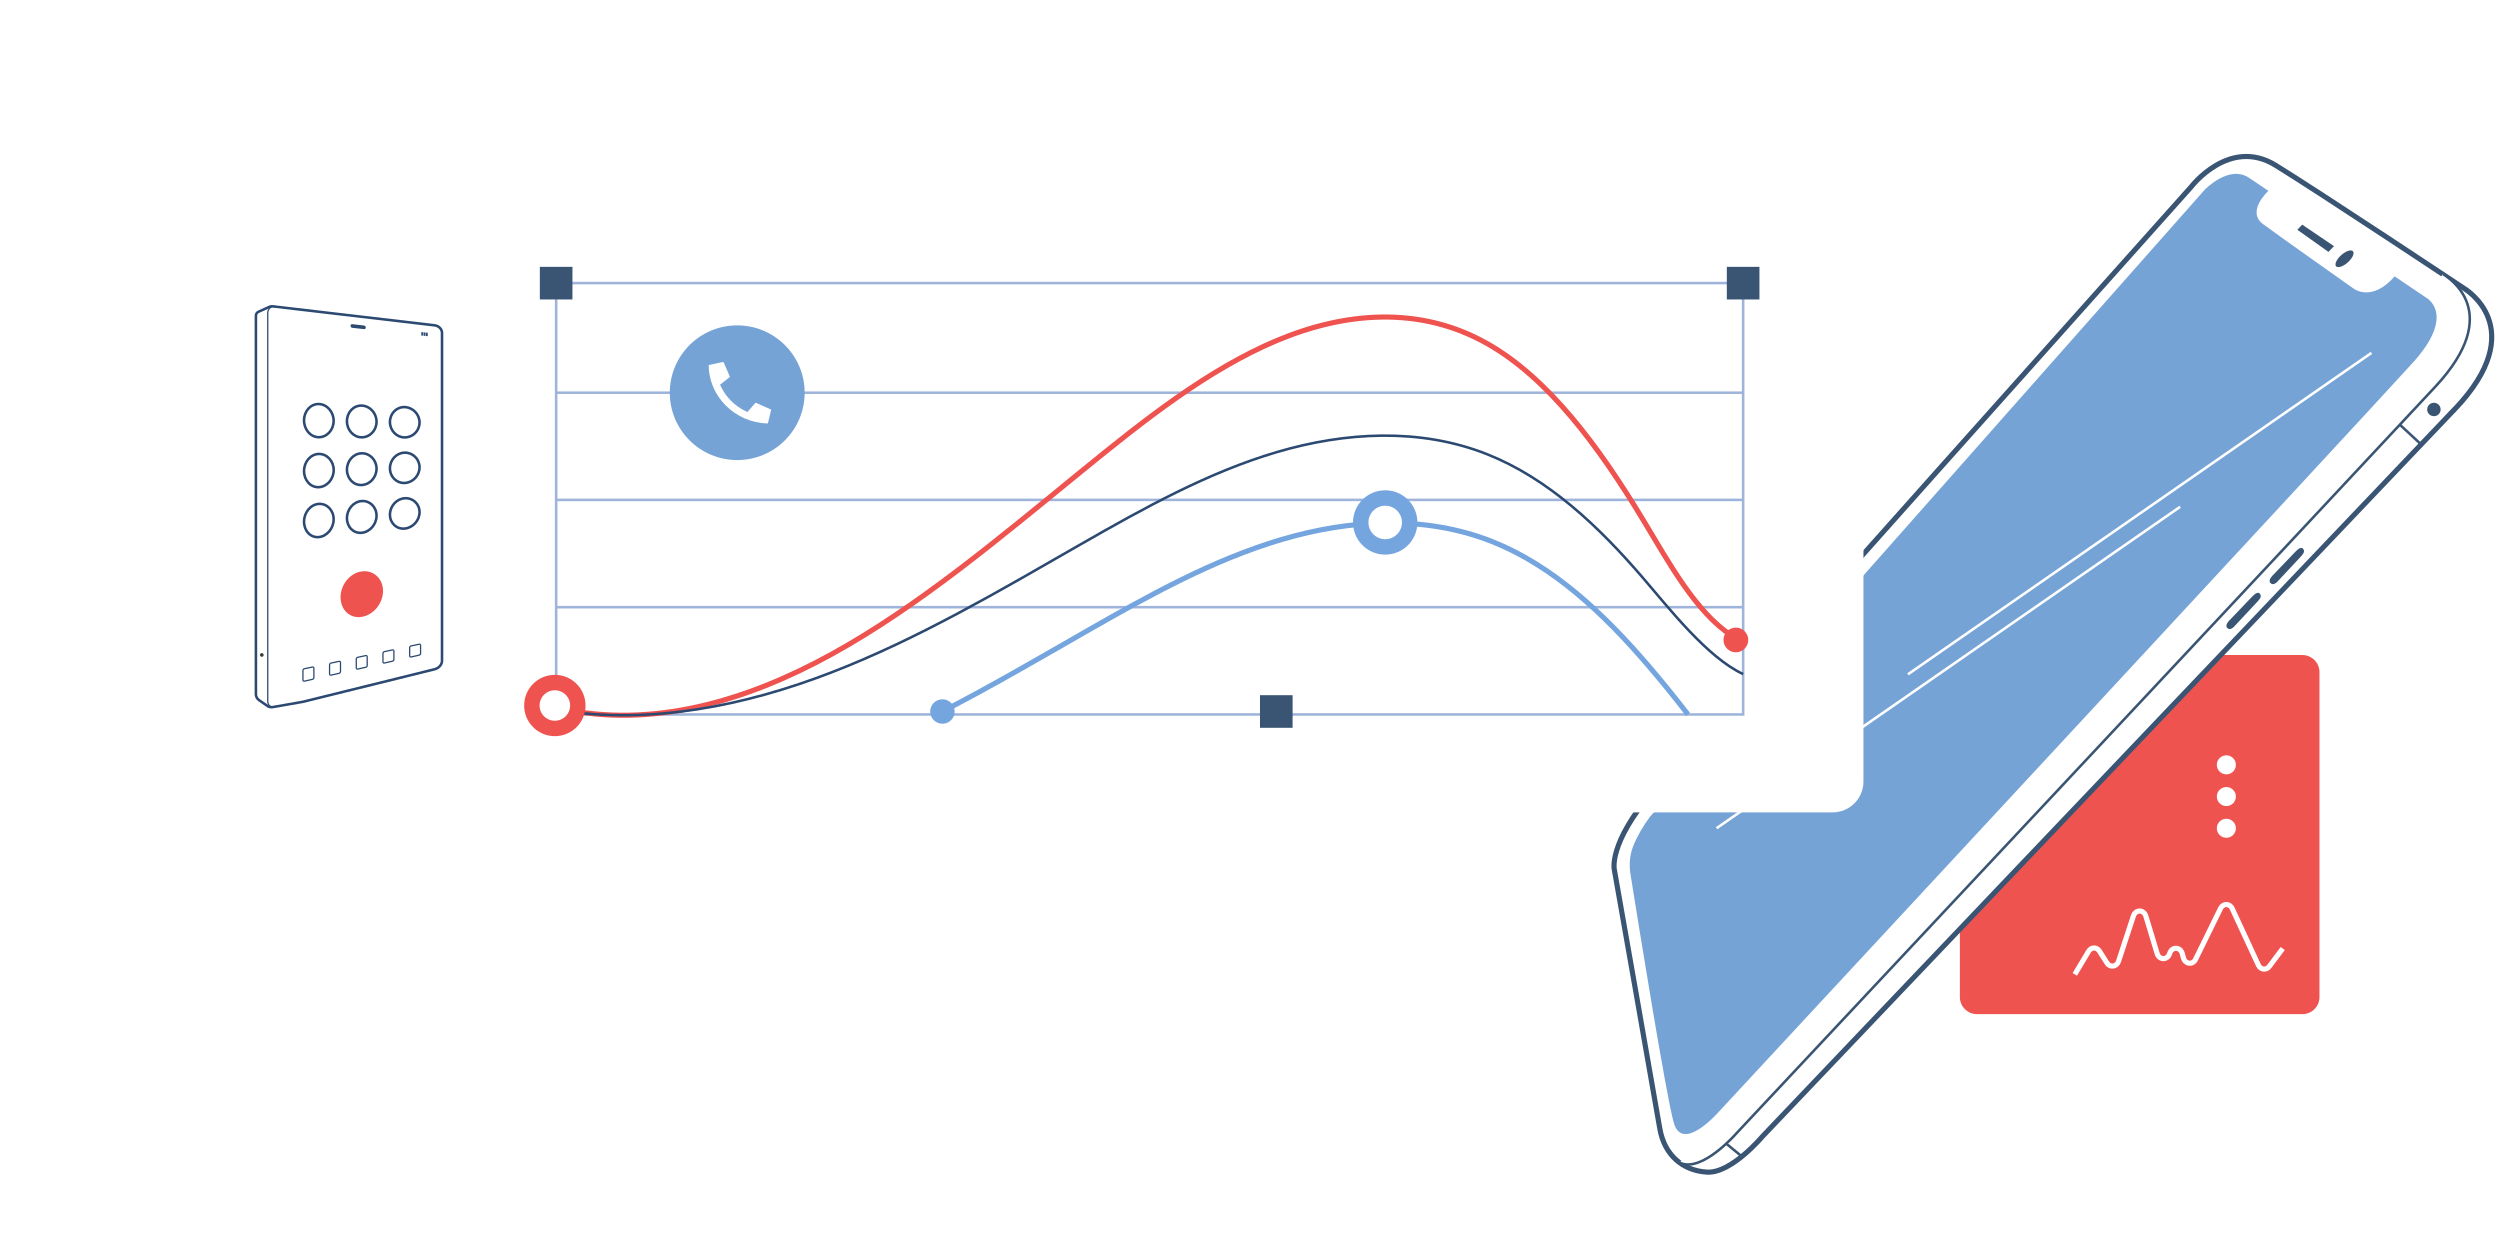 <svg width="486" height="243" viewBox="0 0 486 243" fill="none" xmlns="http://www.w3.org/2000/svg">
<path d="M447.573 126.337H384.331C381.939 126.337 380 128.274 380 130.662V193.826C380 196.214 381.939 198.151 384.331 198.151H447.573C449.965 198.151 451.903 196.214 451.903 193.826V130.662C451.903 128.274 449.965 126.337 447.573 126.337Z" fill="#EF5350" stroke="white" stroke-width="2" stroke-miterlimit="10"/>
<path d="M477.145 79.598L342.575 220.975C342.575 220.975 336.586 228.125 331.855 227.862C327.125 227.589 323.536 224.54 322.658 219.348C321.78 214.156 313.831 169.102 313.831 169.102C313.831 169.102 312.543 164.046 321.409 153.711C330.275 143.375 425.968 36.317 425.968 36.317C425.968 36.317 433.381 26.576 442.393 32.138C451.396 37.7 478.969 56.034 478.969 56.034C478.969 56.034 492.302 63.7 477.155 79.608L477.145 79.598Z" fill="white" stroke="#3A5573" stroke-miterlimit="10"/>
<path d="M474.95 53.287C475.935 53.998 486.966 60.583 473.477 75.117C459.988 89.651 337.639 220.234 337.639 220.234C337.639 220.234 330.84 228.135 326.539 226.021" fill="white"/>
<path d="M474.95 53.287C475.935 53.998 486.966 60.583 473.477 75.117C459.988 89.651 337.639 220.234 337.639 220.234C337.639 220.234 330.84 228.135 326.539 226.021" stroke="#3A5573" stroke-width="0.5" stroke-miterlimit="10"/>
<path d="M465.507 53.715L471.603 57.836C471.603 57.836 477.65 60.982 469.087 70.471C460.523 79.968 334.097 216.172 334.097 216.172C334.097 216.172 327.094 224.209 325.387 218.286C323.914 213.191 318.442 179.204 316.95 169.852C316.638 167.884 316.872 165.887 317.662 164.066C318.296 162.604 319.262 160.783 320.744 158.786C325.923 152.931 428.58 36.902 428.58 36.902C428.58 36.902 433.301 31.943 437.212 34.564C439.162 35.898 440.977 37.106 440.977 37.106C440.977 37.106 436.588 41.09 439.943 43.575C443.298 46.059 457.499 56.073 457.499 56.073C457.499 56.073 461.04 58.888 465.526 53.715H465.507Z" fill="#76A3D6"/>
<path d="M447.552 43.672L446.605 44.666L452.653 48.971L453.726 47.851L447.552 43.672Z" fill="#3A5573"/>
<path d="M456.408 51.017C457.315 50.208 457.763 49.234 457.412 48.844C457.061 48.455 456.047 48.786 455.14 49.595C454.233 50.403 453.784 51.377 454.135 51.767C454.486 52.157 455.501 51.825 456.408 51.017Z" fill="#3A5573"/>
<path d="M466.543 82.569L470.679 86.407" stroke="#3A5573" stroke-width="0.5" stroke-miterlimit="10"/>
<path d="M335.59 222.329L338.623 224.823" stroke="#3A5573" stroke-width="0.5" stroke-miterlimit="10"/>
<path d="M446.187 107.303C446.187 107.303 447.182 106.153 447.65 106.621C448.118 107.088 447.913 107.546 447.211 108.277C446.509 109.007 442.666 113.138 442.666 113.138C442.666 113.138 441.924 113.946 441.369 113.333C440.813 112.719 441.944 111.725 441.944 111.725L446.187 107.293V107.303Z" fill="#3A5573"/>
<path d="M437.781 116.031C437.781 116.031 438.775 114.881 439.244 115.349C439.712 115.817 439.507 116.274 438.805 117.005C438.102 117.736 434.26 121.866 434.26 121.866C434.26 121.866 433.518 122.675 432.962 122.061C432.406 121.457 433.538 120.454 433.538 120.454L437.781 116.021V116.031Z" fill="#3A5573"/>
<path d="M370.898 131.091L461.002 68.61" stroke="white" stroke-width="0.5" stroke-miterlimit="10"/>
<path d="M344.762 153.34L423.815 98.525" stroke="white" stroke-width="0.5" stroke-miterlimit="10"/>
<path d="M333.707 160.997L342.573 154.85" stroke="white" stroke-width="0.5" stroke-miterlimit="10"/>
<path d="M473.274 78.302C473.996 78.371 474.522 79.004 474.454 79.725C474.386 80.446 473.752 80.972 473.03 80.903C472.308 80.835 471.781 80.202 471.85 79.481C471.918 78.76 472.552 78.234 473.274 78.302Z" fill="#3A5573"/>
<path d="M403.34 189.422L406.022 184.932C406.529 184.084 407.602 184.065 408.129 184.893L409.602 187.211C410.206 188.166 411.484 187.961 411.855 186.851L414.732 178.074C415.161 176.768 416.761 176.788 417.161 178.113L419.345 185.351C419.745 186.695 421.384 186.685 421.784 185.351C422.194 183.987 423.871 184.016 424.242 185.399L424.456 186.198C424.788 187.455 426.251 187.64 426.817 186.5L431.674 176.593C432.171 175.57 433.459 175.59 433.937 176.622L439.028 187.611C439.457 188.536 440.55 188.672 441.145 187.883L443.759 184.396" stroke="white" stroke-miterlimit="10"/>
<g filter="url(#filter0_d_8861_36163)">
<path d="M34.652 40.691L34.652 151.928C34.652 155.242 37.342 157.929 40.661 157.929L356.248 157.929C359.566 157.929 362.256 155.242 362.256 151.928V40.691C362.256 37.377 359.566 34.69 356.248 34.69L40.661 34.69C37.342 34.69 34.652 37.377 34.652 40.691Z" fill="white"/>
</g>
<path d="M432.802 150.535C433.826 150.535 434.656 149.706 434.656 148.684C434.656 147.662 433.826 146.833 432.802 146.833C431.779 146.833 430.949 147.662 430.949 148.684C430.949 149.706 431.779 150.535 432.802 150.535Z" fill="white"/>
<path d="M432.802 156.701C433.826 156.701 434.656 155.872 434.656 154.85C434.656 153.828 433.826 152.999 432.802 152.999C431.779 152.999 430.949 153.828 430.949 154.85C430.949 155.872 431.779 156.701 432.802 156.701Z" fill="white"/>
<path d="M432.802 162.867C433.826 162.867 434.656 162.039 434.656 161.017C434.656 159.994 433.826 159.166 432.802 159.166C431.779 159.166 430.949 159.994 430.949 161.017C430.949 162.039 431.779 162.867 432.802 162.867Z" fill="white"/>
<path d="M108.117 55.03H338.868V138.894H108.117V55.03Z" stroke="#9EB4DB" stroke-width="0.5" stroke-miterlimit="10"/>
<path d="M108.117 76.344H338.868" stroke="#9EB4DB" stroke-width="0.5" stroke-miterlimit="10"/>
<path d="M108.117 97.181H338.868" stroke="#9EB4DB" stroke-width="0.5" stroke-miterlimit="10"/>
<path d="M108.117 118.038H338.868" stroke="#9EB4DB" stroke-width="0.5" stroke-miterlimit="10"/>
<path d="M335.695 51.874H342.035V58.216H335.695V51.874Z" fill="#3A5573"/>
<path d="M104.945 51.874H111.285V58.216H104.945V51.874Z" fill="#3A5573"/>
<path d="M244.941 135.144H251.281V141.485H244.941V135.144Z" fill="#3A5573"/>
<path d="M336.592 123.541C329.648 118.924 324.586 109.641 319.445 101.107C310.823 86.797 300.982 73.49 289.082 66.778C276.071 59.433 261.548 60.593 248.186 66.213C234.823 71.834 222.397 81.692 210.156 91.677C194.336 104.585 178.555 117.882 161.691 127.165C144.837 136.459 126.675 141.641 108.953 137.735" stroke="#EF5350" stroke-miterlimit="10"/>
<path d="M338.865 131.042C331.92 127.798 324.586 118.398 319.445 112.407C310.823 102.354 300.982 93.012 289.082 88.297C276.071 83.144 261.548 83.952 248.186 87.898C234.823 91.843 222.397 98.769 210.156 105.773C194.336 114.833 178.555 124.175 161.691 130.692C144.837 137.218 126.675 140.852 108.953 138.114" stroke="#2C4972" stroke-width="0.5" stroke-miterlimit="10"/>
<path d="M337.452 126.815C338.783 126.815 339.861 125.737 339.861 124.408C339.861 123.08 338.783 122.002 337.452 122.002C336.122 122.002 335.043 123.08 335.043 124.408C335.043 125.737 336.122 126.815 337.452 126.815Z" fill="#EF5350"/>
<path d="M107.862 141.612C110.329 141.612 112.329 139.614 112.329 137.15C112.329 134.686 110.329 132.689 107.862 132.689C105.395 132.689 103.395 134.686 103.395 137.15C103.395 139.614 105.395 141.612 107.862 141.612Z" fill="white" stroke="#EF5350" stroke-width="3" stroke-miterlimit="10"/>
<path d="M328.14 138.884C325.165 135.036 322.931 132.318 320.424 129.386C311.802 119.333 301.961 109.991 290.062 105.276C277.05 100.123 262.527 100.932 249.165 104.877C235.802 108.822 223.376 115.748 211.135 122.752C201.889 128.052 192.652 133.439 183.211 138.309" stroke="#75A5DF" stroke-miterlimit="10"/>
<path d="M183.208 140.696C184.522 140.696 185.588 139.632 185.588 138.319C185.588 137.006 184.522 135.942 183.208 135.942C181.894 135.942 180.828 137.006 180.828 138.319C180.828 139.632 181.894 140.696 183.208 140.696Z" fill="#75A5DF"/>
<path d="M269.283 106.319C271.912 106.319 274.043 104.19 274.043 101.565C274.043 98.939 271.912 96.811 269.283 96.811C266.654 96.811 264.523 98.939 264.523 101.565C264.523 104.19 266.654 106.319 269.283 106.319Z" fill="white" stroke="#75A5DF" stroke-width="3" stroke-miterlimit="10"/>
<path d="M50.238 60.612L52.442 59.619C52.618 59.55 52.803 59.531 53.008 59.55L84.541 63.252C85.302 63.349 85.926 63.992 85.926 64.684V128.48C85.926 129.182 85.312 129.893 84.541 130.088L77.665 131.792L72.7 133.02L67.443 134.315L63.542 135.28L61.61 135.757L58.889 136.429L53.008 137.462C52.696 137.54 52.179 137.365 52.179 137.365L50.345 136.098C49.974 135.845 49.75 135.416 49.75 134.968V61.382C49.75 61.05 49.935 60.749 50.238 60.612Z" fill="white" stroke="#2C4972" stroke-width="0.5" stroke-miterlimit="10"/>
<path d="M53.426 59.56C52.665 59.463 52.051 60.067 52.051 60.895V136.293C52.051 137.121 52.665 137.647 53.436 137.462" stroke="#2C4972" stroke-width="0.25" stroke-miterlimit="10"/>
<path d="M68.486 63.729L70.768 63.983C70.954 64.002 71.11 63.866 71.11 63.681V63.661C71.11 63.476 70.954 63.301 70.768 63.281L68.486 63.018C68.301 62.999 68.144 63.135 68.144 63.33V63.35C68.144 63.544 68.301 63.71 68.486 63.729Z" fill="#2C4972"/>
<path d="M82.082 65.239V64.577" stroke="#2C4972" stroke-width="0.36" stroke-miterlimit="10"/>
<path d="M82.531 65.288V64.626" stroke="#2C4972" stroke-width="0.36" stroke-miterlimit="10"/>
<path d="M82.969 65.337V64.674" stroke="#2C4972" stroke-width="0.36" stroke-miterlimit="10"/>
<path d="M79.92 127.711L81.48 127.36C81.636 127.321 81.763 127.175 81.763 127.039V125.441C81.763 125.295 81.636 125.207 81.48 125.237L79.92 125.568C79.763 125.597 79.637 125.743 79.637 125.889V127.506C79.637 127.662 79.763 127.75 79.92 127.711Z" stroke="#2C4972" stroke-width="0.25" stroke-miterlimit="10"/>
<path d="M74.728 128.889L76.289 128.539C76.445 128.5 76.572 128.354 76.572 128.208V126.561C76.572 126.415 76.445 126.318 76.289 126.347L74.728 126.678C74.572 126.707 74.445 126.863 74.445 127.009V128.675C74.445 128.831 74.572 128.928 74.728 128.889Z" stroke="#2C4972" stroke-width="0.25" stroke-miterlimit="10"/>
<path d="M59.173 132.416L60.734 132.065C60.89 132.026 61.017 131.87 61.017 131.705V129.902C61.017 129.737 60.89 129.63 60.734 129.669L59.173 130C59.017 130.029 58.891 130.195 58.891 130.36V132.192C58.891 132.348 59.017 132.455 59.173 132.416Z" stroke="#2C4972" stroke-width="0.25" stroke-miterlimit="10"/>
<path d="M69.541 130.068L71.101 129.718C71.257 129.679 71.384 129.532 71.384 129.377V127.672C71.384 127.516 71.257 127.419 71.101 127.448L69.541 127.779C69.385 127.808 69.258 127.964 69.258 128.12V129.844C69.268 130 69.385 130.097 69.541 130.068Z" stroke="#2C4972" stroke-width="0.25" stroke-miterlimit="10"/>
<path d="M64.349 131.247L65.91 130.896C66.066 130.857 66.193 130.701 66.193 130.546V128.792C66.193 128.636 66.066 128.529 65.91 128.568L64.349 128.899C64.193 128.928 64.066 129.094 64.066 129.25V131.023C64.076 131.179 64.203 131.276 64.349 131.247Z" stroke="#2C4972" stroke-width="0.25" stroke-miterlimit="10"/>
<path d="M66.207 116.109C66.207 118.593 68.05 120.298 70.333 119.918C72.615 119.538 74.459 117.297 74.459 114.891C74.459 112.485 72.615 110.771 70.333 111.082C68.05 111.374 66.207 113.634 66.207 116.109Z" fill="#EF5350"/>
<path d="M67.445 100.727C67.445 102.461 68.733 103.737 70.323 103.572C71.912 103.416 73.2 101.925 73.2 100.25C73.2 98.574 71.912 97.298 70.323 97.405C68.733 97.513 67.445 98.993 67.445 100.727Z" stroke="#2C4972" stroke-width="0.5" stroke-miterlimit="10"/>
<path d="M75.805 100.045C75.805 101.701 77.092 102.909 78.682 102.753C80.272 102.598 81.559 101.175 81.559 99.568C81.559 97.961 80.272 96.753 78.682 96.86C77.092 96.967 75.805 98.389 75.805 100.045Z" stroke="#2C4972" stroke-width="0.5" stroke-miterlimit="10"/>
<path d="M59.105 101.419C59.105 103.231 60.393 104.565 61.983 104.409C63.573 104.254 64.86 102.705 64.86 100.951C64.86 99.198 63.573 97.863 61.983 97.961C60.393 98.058 59.105 99.607 59.105 101.419Z" stroke="#2C4972" stroke-width="0.5" stroke-miterlimit="10"/>
<path d="M67.445 91.298C67.445 93.032 68.733 94.366 70.323 94.288C71.912 94.21 73.2 92.788 73.2 91.112C73.2 89.437 71.912 88.093 70.323 88.122C68.733 88.151 67.445 89.573 67.445 91.298Z" stroke="#2C4972" stroke-width="0.5" stroke-miterlimit="10"/>
<path d="M75.805 91.034C75.805 92.69 77.092 93.966 78.682 93.889C80.272 93.811 81.559 92.447 81.559 90.849C81.559 89.252 80.272 87.976 78.682 87.995C77.092 88.024 75.805 89.378 75.805 91.034Z" stroke="#2C4972" stroke-width="0.5" stroke-miterlimit="10"/>
<path d="M59.105 91.57C59.105 93.382 60.393 94.785 61.983 94.707C63.573 94.629 64.87 93.139 64.87 91.385C64.87 89.632 63.582 88.229 61.992 88.249C60.393 88.278 59.105 89.758 59.105 91.57Z" stroke="#2C4972" stroke-width="0.5" stroke-miterlimit="10"/>
<path d="M67.445 81.878C67.445 83.612 68.733 85.014 70.323 85.014C71.912 85.014 73.2 83.66 73.2 81.985C73.2 80.309 71.912 78.906 70.323 78.848C68.733 78.79 67.445 80.144 67.445 81.878Z" stroke="#2C4972" stroke-width="0.5" stroke-miterlimit="10"/>
<path d="M75.805 82.033C75.805 83.689 77.092 85.034 78.682 85.034C80.272 85.034 81.559 83.738 81.559 82.141C81.559 80.543 80.272 79.199 78.682 79.14C77.092 79.082 75.805 80.377 75.805 82.033Z" stroke="#2C4972" stroke-width="0.5" stroke-miterlimit="10"/>
<path d="M59.105 81.722C59.105 83.534 60.393 84.995 61.983 84.995C63.573 84.995 64.86 83.573 64.86 81.819C64.86 80.066 63.573 78.595 61.983 78.546C60.393 78.497 59.105 79.92 59.105 81.722Z" stroke="#2C4972" stroke-width="0.5" stroke-miterlimit="10"/>
<path d="M50.9 127.682C51.095 127.682 51.261 127.516 51.261 127.321C51.261 127.126 51.095 126.961 50.9 126.961C50.705 126.961 50.539 127.126 50.539 127.321C50.539 127.516 50.705 127.682 50.9 127.682Z" fill="#373D3F"/>
<path d="M143.316 89.437C150.556 89.437 156.425 83.575 156.425 76.344C156.425 69.114 150.556 63.252 143.316 63.252C136.076 63.252 130.207 69.114 130.207 76.344C130.207 83.575 136.076 89.437 143.316 89.437Z" fill="#76A3D6"/>
<path d="M137.787 70.958L140.538 70.373C140.596 70.363 140.664 70.393 140.684 70.451L141.903 73.266L140.313 74.533L139.982 74.786L140.157 75.156C141.142 77.221 142.839 78.916 144.946 79.929L145.297 80.095L146.838 78.332C146.838 78.332 146.916 78.293 146.965 78.312L149.843 79.588C149.843 79.588 149.911 79.657 149.911 79.686L149.287 82.267C149.287 82.267 149.238 82.326 149.189 82.326C142.898 82.141 137.777 77.065 137.777 70.996V70.958H137.787Z" fill="white"/>
<defs>
<filter id="filter0_d_8861_36163" x="0.632" y="0.67" width="395.645" height="191.278" filterUnits="userSpaceOnUse" color-interpolation-filters="sRGB">
<feFlood flood-opacity="0" result="BackgroundImageFix"/>
<feColorMatrix in="SourceAlpha" type="matrix" values="0 0 0 0 0 0 0 0 0 0 0 0 0 0 0 0 0 0 127 0" result="hardAlpha"/>
<feOffset/>
<feGaussianBlur stdDeviation="17.01"/>
<feColorMatrix type="matrix" values="0 0 0 0 0 0 0 0 0 0 0 0 0 0 0 0 0 0 0.07 0"/>
<feBlend mode="normal" in2="BackgroundImageFix" result="effect1_dropShadow_8861_36163"/>
<feBlend mode="normal" in="SourceGraphic" in2="effect1_dropShadow_8861_36163" result="shape"/>
</filter>
</defs>
</svg>
